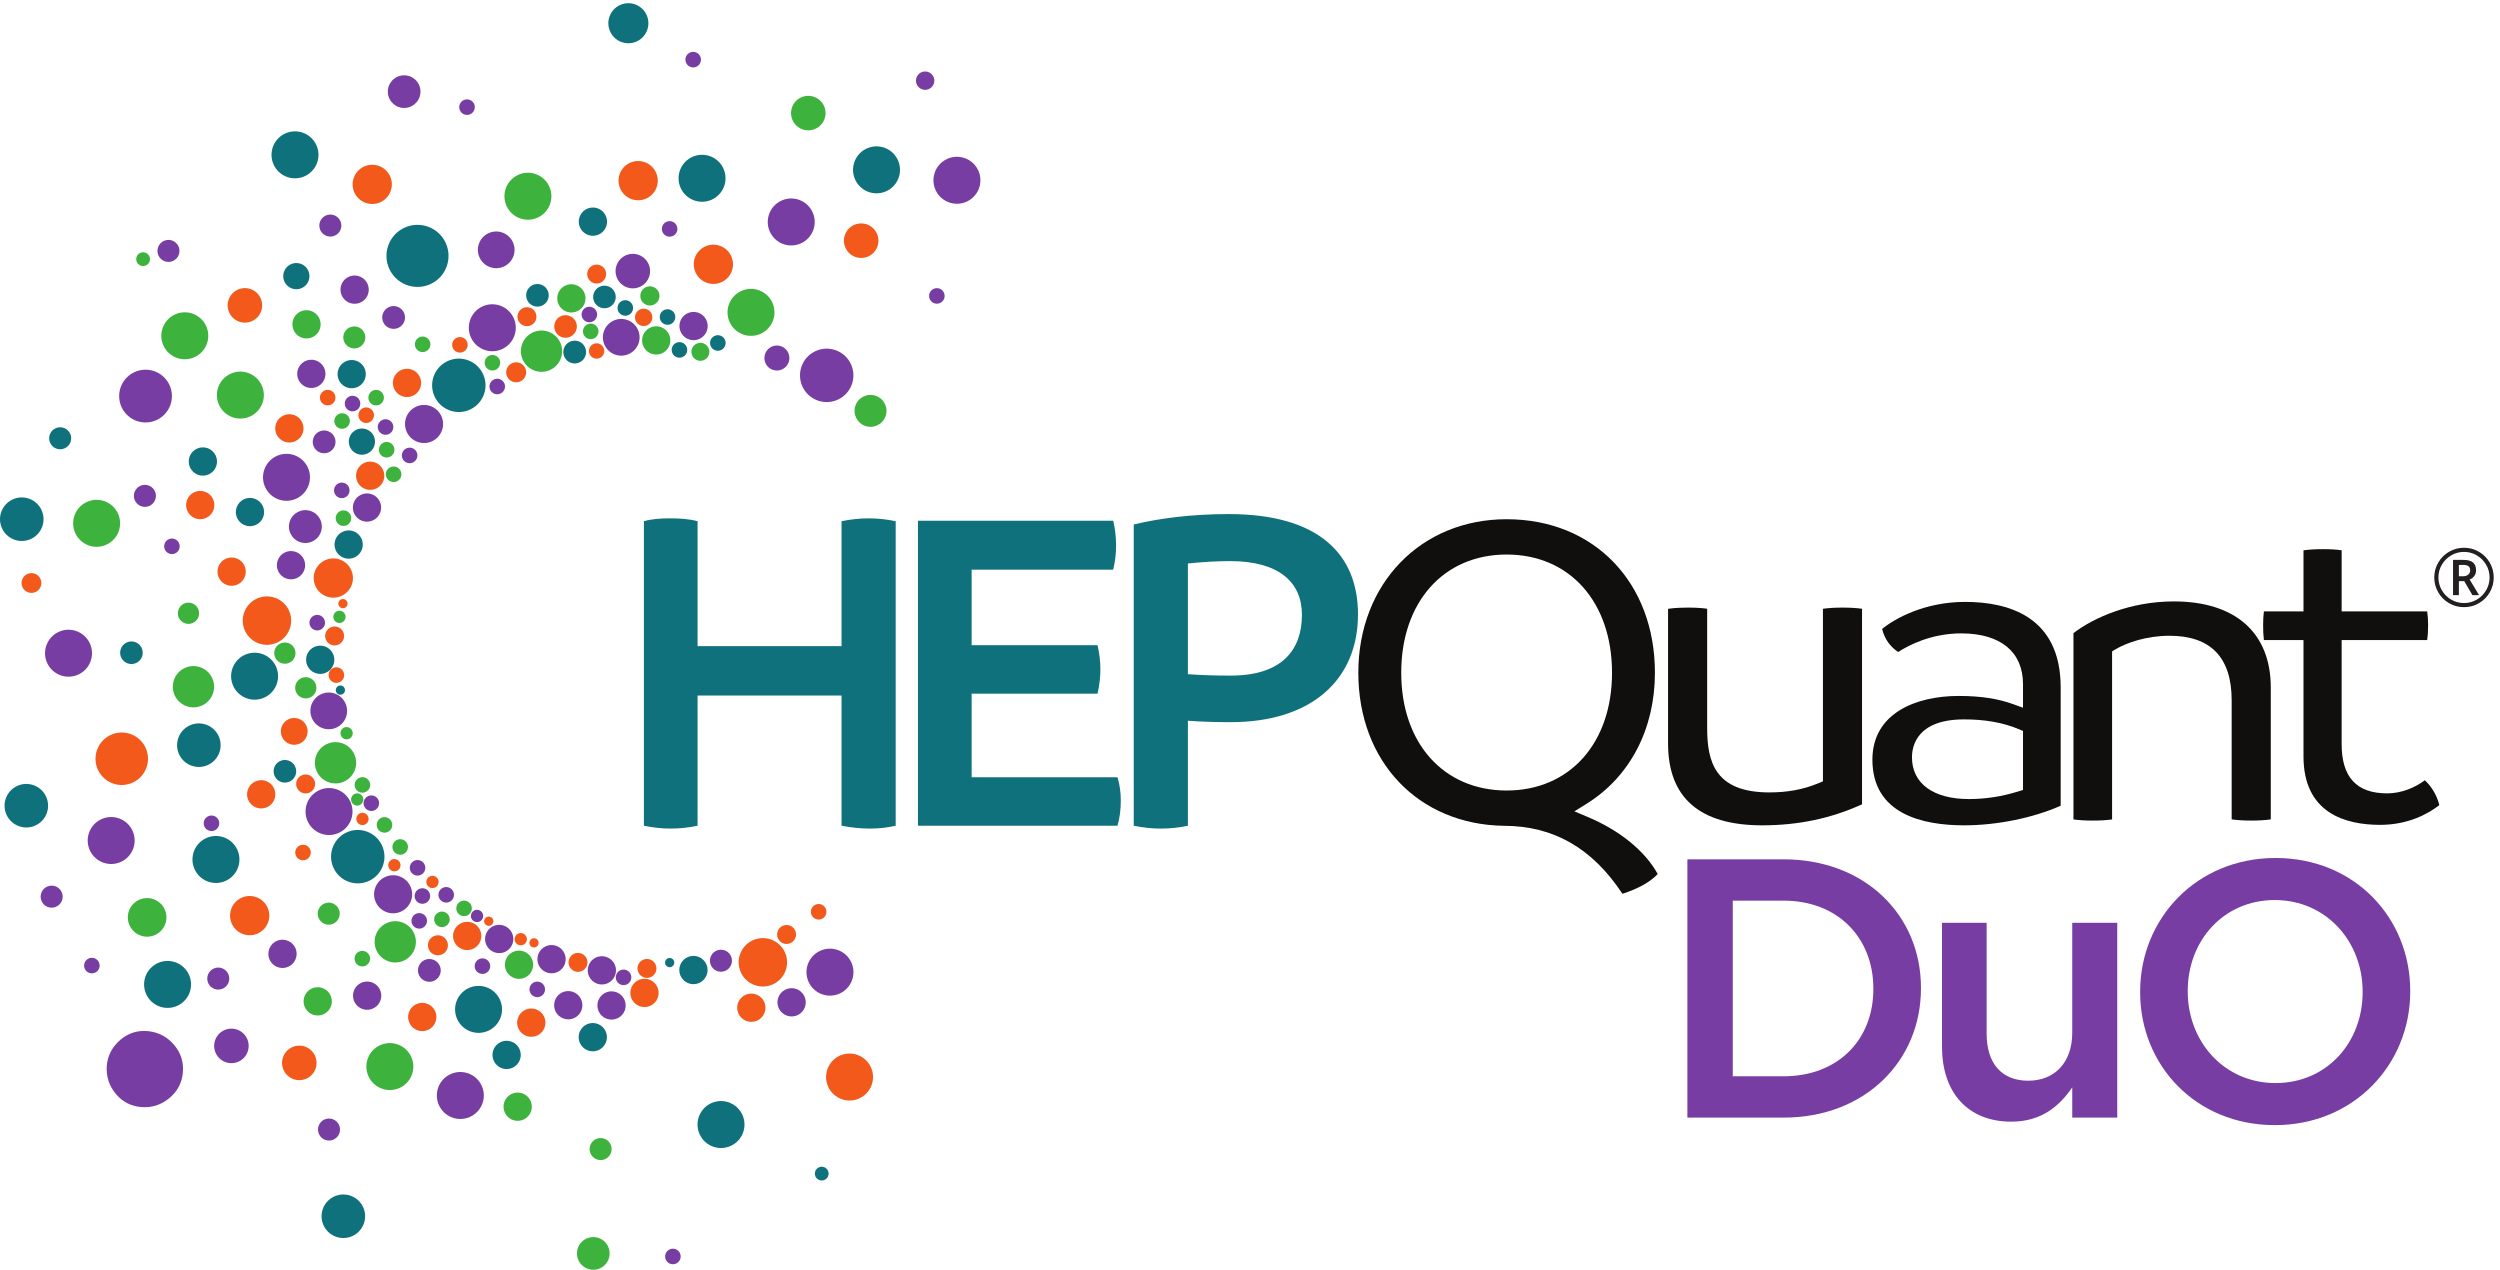 <?xml version="1.0" encoding="UTF-8" standalone="no"?> <svg xmlns:inkscape="http://www.inkscape.org/namespaces/inkscape" xmlns:sodipodi="http://sodipodi.sourceforge.net/DTD/sodipodi-0.dtd" xmlns="http://www.w3.org/2000/svg" xmlns:svg="http://www.w3.org/2000/svg" version="1.1" id="svg1" width="341.56" height="173.48" viewBox="0 0 341.56 173.48" sodipodi:docname="HQ Duo Logo.eps"><defs id="defs1"></defs><g id="g1" inkscape:groupmode="layer" inkscape:label="1"><g id="group-R5"><path id="path2" d="M 1779.99,379.168 V 198.75 h 52.31 c 55.72,0 92.1,37.52 92.1,89.449 v 0.762 c 0,51.922 -36.38,90.207 -92.1,90.207 z m -46.62,42.449 h 98.93 c 83.39,0 141,-57.234 141,-131.906 v -0.75 c 0,-74.672 -57.61,-132.66 -141,-132.66 h -98.93 v 265.316" style="fill:#773da2;fill-opacity:1;fill-rule:nonzero;stroke:none" transform="matrix(0.133,0,0,-0.133,0,173.48)"></path><path id="path3" d="m 1994.92,229.07 v 127.356 h 45.85 V 242.711 c 0,-31.082 15.55,-48.512 42.84,-48.512 26.53,0 45.1,18.192 45.1,49.27 v 112.957 h 46.24 V 156.301 h -46.24 v 31.078 c -12.89,-18.949 -31.46,-35.25 -62.54,-35.25 -45.1,0 -71.25,30.32 -71.25,76.941" style="fill:#773da2;fill-opacity:1;fill-rule:nonzero;stroke:none" transform="matrix(0.133,0,0,-0.133,0,173.48)"></path><path id="path4" d="m 2427.01,285.031 v 0.758 c 0,51.547 -37.52,94 -90.21,94 -52.68,0 -89.45,-41.695 -89.45,-93.25 v -0.75 c 0,-51.551 37.53,-94 90.21,-94 52.69,0 89.45,41.691 89.45,93.242 z m -228.55,0 v 0.758 c 0,74.668 57.61,137.207 139.1,137.207 81.5,0 138.35,-61.781 138.35,-136.457 v -0.75 c 0,-74.668 -57.62,-137.207 -139.11,-137.207 -81.48,0 -138.34,61.777 -138.34,136.449" style="fill:#773da2;fill-opacity:1;fill-rule:nonzero;stroke:none" transform="matrix(0.133,0,0,-0.133,0,173.48)"></path><path id="path5" d="m 187.859,202.762 c -0.918,-10.602 -5.449,-19.332 -13.586,-26.192 -8.425,-7.101 -18.015,-10.238 -28.761,-9.461 -10.746,0.801 -19.547,5.27 -26.407,13.411 -6.976,8.289 -10.128,17.878 -9.453,28.761 0.934,10.867 5.68,19.899 14.25,27.117 8.145,6.864 17.578,9.762 28.309,8.711 10.836,-1.187 19.742,-5.929 26.727,-14.218 6.855,-8.141 9.824,-17.52 8.921,-28.129 z m 562.426,120.547 c 3.231,-5.356 1.508,-12.313 -3.847,-15.543 -5.36,-3.231 -12.317,-1.508 -15.543,3.847 -3.231,5.356 -1.508,12.313 3.847,15.543 5.356,3.231 12.317,1.508 15.543,-3.847 z M 57.32,372.781 c -5.793,-2.351 -12.398,0.442 -14.75,6.235 -2.352,5.797 0.438,12.398 6.231,14.75 5.797,2.351 12.398,-0.442 14.754,-6.235 2.352,-5.793 -0.438,-12.398 -6.234,-14.75 z M 165.203,1038.46 c -4.504,4.33 -4.64,11.5 -0.305,16 4.332,4.51 11.5,4.65 16.008,0.31 4.504,-4.34 4.641,-11.5 0.309,-16.01 -4.336,-4.5 -11.504,-4.64 -16.012,-0.3 z m 539.348,207.35 c 1.504,4.15 6.086,6.3 10.234,4.8 4.153,-1.5 6.297,-6.09 4.797,-10.24 -1.504,-4.15 -6.086,-6.3 -10.238,-4.79 -4.149,1.5 -6.297,6.08 -4.793,10.23 z m -232.317,-48.8 c 1.504,4.15 6.086,6.3 10.235,4.79 4.152,-1.5 6.297,-6.08 4.797,-10.23 -1.504,-4.15 -6.086,-6.3 -10.239,-4.8 -4.148,1.51 -6.297,6.09 -4.793,10.24 z m 517.789,-54.76 c 12.747,-3.87 19.947,-17.35 16.067,-30.1 -3.87,-12.75 -17.348,-19.94 -30.098,-16.07 -12.75,3.87 -19.941,17.35 -16.066,30.1 3.875,12.75 17.347,19.95 30.097,16.07 z M 620.43,964.281 c 3.543,9.793 14.355,14.856 24.144,11.313 9.793,-3.547 14.856,-14.36 11.313,-24.149 -3.543,-9.793 -14.356,-14.859 -24.149,-11.312 -9.793,3.543 -14.855,14.355 -11.308,24.148 z m 165.547,-23.32 c 2.418,6.676 9.789,10.129 16.464,7.715 6.676,-2.418 10.129,-9.793 7.715,-16.469 -2.418,-6.68 -9.793,-10.133 -16.468,-7.715 -6.676,2.418 -10.129,9.789 -7.711,16.469 z m 178.742,67.069 c 4.222,-1.29 6.605,-5.75 5.324,-9.975 -1.285,-4.223 -5.75,-6.606 -9.973,-5.325 -4.222,1.286 -6.605,5.75 -5.324,9.97 1.285,4.23 5.75,6.61 9.973,5.33 z M 413.277,839.238 c 1.5,4.153 6.082,6.301 10.235,4.797 4.148,-1.504 6.297,-6.086 4.793,-10.234 -1.5,-4.153 -6.082,-6.301 -10.235,-4.797 -4.148,1.504 -6.297,6.086 -4.793,10.234 z m -49.953,-51.304 c 2.735,7.55 11.071,11.457 18.621,8.722 7.551,-2.734 11.457,-11.07 8.723,-18.621 -2.734,-7.551 -11.07,-11.457 -18.621,-8.722 -7.551,2.734 -11.453,11.07 -8.723,18.621 z m 53.895,87.531 c 3.676,10.156 14.886,15.41 25.043,11.734 10.156,-3.676 15.41,-14.89 11.73,-25.047 -3.676,-10.156 -14.887,-15.41 -25.043,-11.73 -10.156,3.676 -15.41,14.887 -11.73,25.043 z m -28.684,-7.031 c 1.5,4.152 6.086,6.3 10.235,4.796 4.152,-1.503 6.296,-6.085 4.796,-10.238 -1.503,-4.148 -6.086,-6.297 -10.238,-4.793 -4.148,1.504 -6.297,6.086 -4.793,10.235 z M 343.578,803.34 c 1.504,4.152 6.086,6.297 10.235,4.797 4.152,-1.504 6.3,-6.086 4.796,-10.239 -1.504,-4.148 -6.086,-6.296 -10.238,-4.793 -4.148,1.5 -6.297,6.083 -4.793,10.235 z M 318.359,667.438 c 1.5,4.148 6.086,6.296 10.235,4.792 4.152,-1.5 6.297,-6.085 4.797,-10.234 -1.504,-4.152 -6.086,-6.301 -10.239,-4.797 -4.148,1.504 -6.297,6.086 -4.793,10.239 z m 194.746,247.535 c 4.223,-1.282 6.606,-5.746 5.325,-9.973 -1.285,-4.223 -5.75,-6.605 -9.973,-5.324 -4.223,1.285 -6.605,5.75 -5.324,9.972 1.285,4.227 5.75,6.61 9.972,5.325 z M 319.98,580.527 c 3.547,9.793 14.356,14.856 24.149,11.313 9.793,-3.547 14.855,-14.36 11.309,-24.149 -3.543,-9.793 -14.356,-14.859 -24.145,-11.312 -9.793,3.543 -14.859,14.355 -11.313,24.148 z m -34.71,148.188 c 2.734,7.551 11.07,11.457 18.621,8.723 7.547,-2.735 11.453,-11.071 8.718,-18.622 -2.73,-7.55 -11.066,-11.457 -18.617,-8.722 -7.551,2.734 -11.457,11.07 -8.722,18.621 z m -13.653,93.535 c 4.535,12.527 18.367,19.008 30.895,14.473 12.531,-4.535 19.008,-18.368 14.472,-30.899 -4.535,-12.527 -18.367,-19.008 -30.894,-14.472 -12.531,4.535 -19.008,18.367 -14.473,30.898 z m 50.321,32.195 c 2.203,6.09 8.925,9.239 15.011,7.035 6.086,-2.207 9.235,-8.925 7.031,-15.011 -2.203,-6.086 -8.925,-9.235 -15.011,-7.031 -6.086,2.203 -9.235,8.921 -7.031,15.007 z m 501.492,73.657 c 5.16,14.25 20.89,21.621 35.14,16.461 14.25,-5.161 21.618,-20.891 16.457,-35.141 -5.156,-14.25 -20.89,-21.617 -35.136,-16.461 -14.25,5.16 -21.618,20.891 -16.461,35.141 z m -112.508,55.781 c 7.98,0.855 15.144,-4.926 16,-12.91 0.851,-7.985 -4.93,-15.149 -12.914,-16.004 -7.985,-0.852 -15.149,4.929 -16,12.914 -0.852,7.984 4.93,15.148 12.914,16 z M 469.141,155.191 c -13.168,2.059 -22.168,14.411 -20.106,27.571 2.063,13.16 14.406,22.16 27.57,20.097 13.165,-2.058 22.165,-14.398 20.106,-27.57 -2.063,-13.16 -14.406,-22.16 -27.57,-20.098 z m 95.203,149.493 c -7.938,1.246 -13.36,8.683 -12.117,16.617 1.242,7.929 8.679,13.355 16.617,12.113 7.933,-1.242 13.355,-8.684 12.113,-16.617 -1.242,-7.934 -8.684,-13.356 -16.613,-12.113 z m 61.609,-47.555 c -7.93,1.242 -13.355,8.68 -12.113,16.609 1.242,7.942 8.683,13.364 16.613,12.121 7.938,-1.25 13.36,-8.679 12.117,-16.621 -1.242,-7.929 -8.679,-13.347 -16.617,-12.109 z m 248.332,38.062 c -5.82,-11.992 -20.258,-16.992 -32.242,-11.171 -11.988,5.82 -16.988,20.257 -11.164,32.246 5.82,11.984 20.258,16.98 32.246,11.16 11.984,-5.821 16.984,-20.254 11.16,-32.235 z M 224.777,217.84 c -6.691,7.148 -6.32,18.371 0.828,25.058 7.149,6.692 18.368,6.321 25.059,-0.828 6.688,-7.148 6.316,-18.371 -0.832,-25.058 -7.148,-6.692 -18.367,-6.321 -25.055,0.828 z m -95.062,661.121 c -10.231,10.934 -9.66,28.086 1.269,38.312 10.93,10.227 28.082,9.657 38.309,-1.273 10.227,-10.934 9.656,-28.082 -1.273,-38.312 -10.926,-10.227 -28.079,-9.657 -38.305,1.273 z m 81.687,-425.785 c -3.015,3.222 -2.847,8.281 0.375,11.297 3.223,3.015 8.282,2.847 11.297,-0.375 3.016,-3.223 2.848,-8.282 -0.375,-11.297 -3.222,-3.02 -8.281,-2.848 -11.297,0.375 z m 216.645,-74.703 c -3.016,3.222 -2.848,8.281 0.375,11.297 3.223,3.015 8.281,2.847 11.297,-0.375 3.015,-3.223 2.847,-8.282 -0.375,-11.301 -3.223,-3.012 -8.281,-2.848 -11.297,0.379 z M 685.402,8.199 c -3.015,3.223 -2.847,8.281 0.375,11.289 3.223,3.023 8.282,2.852 11.297,-0.367 3.016,-3.223 2.848,-8.281 -0.375,-11.301 -3.222,-3.02 -8.281,-2.852 -11.297,0.379 z M 483.031,975.891 c 4.535,12.527 18.367,19.007 30.899,14.472 12.527,-4.535 19.004,-18.371 14.468,-30.898 -4.535,-12.527 -18.367,-19.008 -30.894,-14.473 -12.527,4.535 -19.008,18.367 -14.473,30.899 z m 172.184,66.939 c 9.367,-2.85 14.652,-12.75 11.808,-22.12 -2.847,-9.36 -12.75,-14.65 -22.117,-11.8 -9.367,2.84 -14.652,12.75 -11.804,22.11 2.847,9.37 12.746,14.66 22.113,11.81 z m -323.723,21.66 c -4.508,4.34 -4.644,11.51 -0.308,16.01 4.336,4.51 11.504,4.64 16.007,0.31 4.508,-4.34 4.645,-11.51 0.309,-16.01 -4.336,-4.51 -11.504,-4.64 -16.008,-0.31 z m 45.977,-63.78 c -3.383,-7.284 -12.028,-10.448 -19.313,-7.065 -7.281,3.382 -10.445,12.025 -7.062,19.315 3.379,7.28 12.027,10.44 19.308,7.06 7.286,-3.38 10.45,-12.03 7.067,-19.31 z M 158.133,788.516 c -3.578,-5.129 -10.637,-6.383 -15.766,-2.805 -5.129,3.578 -6.383,10.637 -2.804,15.762 3.578,5.129 10.636,6.386 15.765,2.804 5.129,-3.578 6.387,-10.632 2.805,-15.761 z m 160.14,146.254 c 7.985,0.855 15.149,-4.926 16,-12.911 0.852,-7.984 -4.929,-15.148 -12.914,-16 -7.98,-0.855 -15.144,4.926 -16,12.911 -0.851,7.984 4.93,15.148 12.914,16 z M 346.27,136.332 c -4.258,-4.582 -11.422,-4.844 -16.004,-0.594 -4.582,4.262 -4.844,11.434 -0.586,16 4.258,4.594 11.422,4.852 16.004,0.594 4.582,-4.262 4.843,-11.422 0.586,-16 z M 91.785,304.918 c -4.176,1.43 -6.402,5.977 -4.973,10.152 1.43,4.176 5.973,6.403 10.152,4.973 4.176,-1.434 6.402,-5.977 4.973,-10.152 -1.43,-4.176 -5.973,-6.403 -10.153,-4.973 z m 363.996,72.684 c -4.176,1.429 -6.402,5.976 -4.972,10.152 1.429,4.176 5.972,6.402 10.152,4.973 4.176,-1.43 6.402,-5.977 4.973,-10.153 -1.43,-4.176 -5.973,-6.402 -10.153,-4.972 z m 52.317,-51.563 c -7.598,2.602 -11.649,10.867 -9.047,18.465 2.601,7.598 10.867,11.644 18.465,9.043 7.597,-2.602 11.648,-10.867 9.047,-18.465 -2.602,-7.598 -10.868,-11.644 -18.465,-9.043 z m -110.602,41.184 c -10.219,3.5 -15.668,14.621 -12.172,24.84 3.5,10.218 14.621,15.664 24.84,12.164 10.219,-3.5 15.668,-14.618 12.172,-24.836 -3.5,-10.219 -14.621,-15.668 -24.84,-12.168 z m 30.567,-16.371 c -4.176,1.429 -6.407,5.972 -4.977,10.148 1.43,4.176 5.977,6.402 10.152,4.973 4.18,-1.43 6.403,-5.973 4.973,-10.153 -1.43,-4.175 -5.973,-6.398 -10.148,-4.968 z m 64.925,-46.516 c -4.175,1.43 -6.402,5.973 -4.972,10.148 1.429,4.176 5.972,6.403 10.152,4.973 4.176,-1.43 6.402,-5.977 4.973,-10.152 -1.43,-4.176 -5.977,-6.403 -10.153,-4.969 z m 56.332,-23.867 c -4.175,1.429 -6.402,5.972 -4.972,10.152 1.429,4.18 5.972,6.399 10.148,4.969 4.18,-1.43 6.406,-5.969 4.977,-10.149 -1.43,-4.179 -5.977,-6.402 -10.153,-4.972 z m 88.645,12.363 c -4.18,1.43 -6.406,5.977 -4.977,10.148 1.434,4.176 5.977,6.403 10.153,4.973 4.175,-1.43 6.406,-5.976 4.972,-10.152 -1.429,-4.172 -5.972,-6.403 -10.148,-4.969 z M 373.777,481.461 c 1.207,4.246 5.629,6.707 9.875,5.5 4.246,-1.211 6.707,-5.633 5.496,-9.879 -1.207,-4.246 -5.628,-6.707 -9.875,-5.496 -4.246,1.211 -6.707,5.633 -5.496,9.875 z m 205.25,-223.449 c -7.597,2.597 -11.648,10.859 -9.047,18.457 2.598,7.601 10.868,11.652 18.465,9.051 7.598,-2.61 11.649,-10.872 9.047,-18.469 -2.601,-7.602 -10.867,-11.653 -18.465,-9.039 z M 437.254,296.43 c -6.125,2.09 -9.391,8.758 -7.293,14.883 2.094,6.125 8.758,9.386 14.883,7.289 6.129,-2.098 9.39,-8.762 7.297,-14.883 -2.098,-6.129 -8.762,-9.387 -14.887,-7.289 z m -107.07,151.453 c -12.61,4.316 -19.329,18.035 -15.012,30.64 4.312,12.606 18.031,19.325 30.637,15.008 12.609,-4.316 19.328,-18.035 15.015,-30.64 -4.316,-12.606 -18.035,-19.325 -30.64,-15.008 z M 232.512,291.41 c -4.258,-4.578 -11.422,-4.84 -16.004,-0.59 -4.578,4.262 -4.844,11.426 -0.582,16.004 4.254,4.582 11.422,4.844 16,0.586 4.582,-4.258 4.844,-11.422 0.586,-16 z m 63.574,46.41 c 7.34,-3.254 10.652,-11.843 7.398,-19.183 -3.254,-7.344 -11.843,-10.657 -19.183,-7.403 -7.34,3.254 -10.656,11.84 -7.399,19.184 3.254,7.34 11.84,10.656 19.184,7.402 z m 66.637,-58.05 c -0.993,7.968 4.664,15.23 12.629,16.218 7.968,1 15.234,-4.656 16.222,-12.629 0.996,-7.968 -4.66,-15.23 -12.629,-16.218 -7.965,-1 -15.23,4.66 -16.222,12.629 z M 169.102,745.879 c 1.503,4.152 6.086,6.301 10.238,4.797 4.148,-1.504 6.297,-6.086 4.793,-10.238 -1.5,-4.153 -6.086,-6.297 -10.235,-4.793 -4.152,1.5 -6.296,6.085 -4.796,10.234 z M 62.578,610.527 c -12.609,4.317 -19.332,18.036 -15.016,30.641 4.316,12.605 18.035,19.324 30.641,15.008 12.609,-4.317 19.328,-18.035 15.016,-30.641 C 88.902,612.93 75.184,606.211 62.578,610.527 Z M 426.332,405.336 c -4.176,1.43 -6.402,5.973 -4.973,10.148 1.43,4.18 5.973,6.407 10.153,4.973 4.176,-1.43 6.402,-5.973 4.972,-10.148 -1.429,-4.176 -5.972,-6.403 -10.152,-4.973 z m 61.672,-47.844 c -3.293,1.129 -5.051,4.711 -3.922,8.004 1.125,3.293 4.711,5.047 8.004,3.922 3.289,-1.129 5.047,-4.711 3.918,-8.004 -1.125,-3.293 -4.707,-5.047 -8,-3.922 z M 364.461,897.445 c 4.223,-1.285 6.605,-5.75 5.324,-9.972 -1.285,-4.223 -5.75,-6.606 -9.972,-5.325 -4.223,1.286 -6.61,5.75 -5.325,9.973 1.285,4.223 5.75,6.609 9.973,5.324 z m 243.277,91.489 c 4.223,-1.282 6.606,-5.746 5.325,-9.973 -1.286,-4.223 -5.75,-6.606 -9.973,-5.32 -4.223,1.281 -6.606,5.746 -5.324,9.968 1.285,4.227 5.75,6.61 9.972,5.325 z m 182.371,95.616 c 4.536,12.54 18.368,19.02 30.895,14.48 12.527,-4.54 19.008,-18.37 14.473,-30.9 -4.536,-12.53 -18.368,-19.01 -30.899,-14.47 -12.527,4.53 -19.004,18.37 -14.469,30.89 z m -99.91,-7.68 c 4.223,-1.28 6.606,-5.75 5.324,-9.98 -1.285,-4.22 -5.75,-6.6 -9.972,-5.32 -4.223,1.29 -6.606,5.75 -5.324,9.98 1.285,4.22 5.75,6.6 9.972,5.32 z m -198.187,-22.74 c 3.547,9.79 14.355,14.85 24.148,11.31 9.789,-3.55 14.856,-14.36 11.313,-24.15 -3.547,-9.79 -14.36,-14.86 -24.149,-11.31 -9.793,3.54 -14.855,14.36 -11.312,24.15 z M 91.523,449.148 c 4.535,12.532 18.368,19.008 30.899,14.473 12.527,-4.535 19.008,-18.367 14.469,-30.898 -4.536,-12.528 -18.368,-19.008 -30.895,-14.473 -12.531,4.535 -19.008,18.371 -14.473,30.898 z M 613.559,293.809 c -7.598,2.613 -11.649,10.875 -9.047,18.472 2.601,7.598 10.867,11.645 18.465,9.043 7.597,-2.601 11.648,-10.867 9.046,-18.465 -2.601,-7.597 -10.867,-11.648 -18.464,-9.05 z M 808.477,260.98 c -7.598,2.602 -11.649,10.86 -9.047,18.461 2.601,7.598 10.867,11.649 18.465,9.047 7.597,-2.609 11.648,-10.867 9.046,-18.468 -2.601,-7.598 -10.867,-11.649 -18.464,-9.04 z M 400.539,967.156 c -6.125,2.098 -9.391,8.762 -7.293,14.887 2.098,6.125 8.762,9.391 14.887,7.293 6.125,-2.098 9.39,-8.762 7.293,-14.887 -2.098,-6.125 -8.762,-9.39 -14.887,-7.293 z m 31.383,243.984 c 0.5,-9.25 -6.598,-17.16 -15.852,-17.66 -9.254,-0.5 -17.16,6.6 -17.66,15.85 -0.5,9.25 6.598,17.15 15.856,17.65 9.254,0.5 17.156,-6.59 17.656,-15.84 z m 524.637,3.26 c -3.93,-3.43 -9.891,-3.02 -13.321,0.91 -3.425,3.93 -3.019,9.89 0.907,13.32 3.929,3.42 9.894,3.01 13.32,-0.92 3.43,-3.92 3.019,-9.89 -0.906,-13.31 z M 297.824,769.191 c 3.176,8.766 12.856,13.301 21.621,10.129 8.77,-3.175 13.301,-12.855 10.125,-21.621 -3.172,-8.765 -12.851,-13.301 -21.617,-10.129 -8.765,3.176 -13.301,12.856 -10.129,21.621" style="fill:#773da2;fill-opacity:1;fill-rule:evenodd;stroke:none" transform="matrix(0.133,0,0,-0.133,0,173.48)"></path><path id="path6" d="m 628.305,123.609 c -0.207,-6.25 -5.446,-11.14 -11.696,-10.937 -6.25,0.207 -11.148,5.449 -10.937,11.699 0.207,6.238 5.441,11.141 11.691,10.93 6.25,-0.199 11.149,-5.442 10.942,-11.692 z M 346.98,359.336 c -3.582,-5.129 -10.636,-6.387 -15.765,-2.809 -5.129,3.578 -6.387,10.637 -2.809,15.766 3.578,5.129 10.637,6.383 15.766,2.805 5.129,-3.578 6.387,-10.637 2.808,-15.762 z m 172.645,751.654 c 4.535,12.53 18.367,19.01 30.898,14.47 12.528,-4.53 19.008,-18.36 14.469,-30.89 -4.535,-12.53 -18.367,-19.01 -30.894,-14.48 -12.528,4.54 -19.008,18.37 -14.473,30.9 z M 224.238,906.711 c 4.535,12.531 18.367,19.012 30.899,14.473 12.527,-4.536 19.008,-18.368 14.468,-30.899 -4.535,-12.527 -18.367,-19.008 -30.894,-14.472 -12.527,4.535 -19.008,18.371 -14.473,30.898 z m 611.235,298.429 c 9.367,-2.84 14.652,-12.74 11.804,-22.11 -2.843,-9.37 -12.746,-14.65 -22.113,-11.81 -9.367,2.85 -14.652,12.75 -11.809,22.12 2.848,9.37 12.75,14.65 22.118,11.8 z M 396.828,819.883 c 1.504,4.152 6.086,6.301 10.238,4.797 4.149,-1.504 6.297,-6.086 4.793,-10.239 -1.504,-4.148 -6.086,-6.296 -10.234,-4.793 -4.152,1.5 -6.297,6.086 -4.797,10.235 z m -7.152,25.195 c 1.5,4.152 6.082,6.297 10.234,4.797 4.153,-1.504 6.297,-6.086 4.793,-10.238 -1.504,-4.153 -6.086,-6.297 -10.234,-4.793 -4.153,1.5 -6.297,6.082 -4.793,10.234 z m -44.363,-70.285 c 1.5,4.152 6.085,6.301 10.234,4.797 4.148,-1.504 6.297,-6.086 4.793,-10.238 -1.5,-4.149 -6.082,-6.297 -10.235,-4.793 -4.152,1.504 -6.296,6.086 -4.792,10.234 z m 327.242,194.336 c 7.984,0.851 15.148,-4.93 16,-12.914 0.851,-7.985 -4.926,-15.149 -12.91,-16 -7.989,-0.856 -15.149,4.926 -16.004,12.91 -0.852,7.984 4.929,15.148 12.914,16.004 z m -87.157,43.211 c 7.985,0.85 15.149,-4.93 16,-12.914 0.856,-7.988 -4.925,-15.153 -12.91,-16.004 -7.984,-0.856 -15.148,4.93 -16.004,12.914 -0.851,7.984 4.93,15.144 12.914,16.004 z M 530.91,298.961 c -7.93,1.238 -13.355,8.68 -12.113,16.613 1.242,7.934 8.68,13.356 16.613,12.114 7.934,-1.243 13.36,-8.68 12.117,-16.614 -1.242,-7.933 -8.683,-13.355 -16.617,-12.113 z m 5.418,651.867 c 3.988,11.016 16.149,16.711 27.16,12.723 11.016,-3.985 16.711,-16.149 12.723,-27.16 -3.988,-11.012 -16.145,-16.711 -27.16,-12.723 -11.012,3.988 -16.707,16.148 -12.723,27.16 z M 378.883,898.59 c 1.504,4.152 6.086,6.297 10.238,4.797 4.149,-1.504 6.297,-6.086 4.793,-10.239 -1.504,-4.148 -6.086,-6.296 -10.234,-4.793 -4.153,1.5 -6.297,6.083 -4.797,10.235 z M 120.961,756.238 c -5.82,-11.984 -20.258,-16.984 -32.246,-11.164 -11.984,5.824 -16.984,20.258 -11.164,32.242 5.824,11.985 20.262,16.985 32.25,11.164 11.984,-5.824 16.98,-20.257 11.16,-32.242 z m 192.355,229.41 c 7.985,0.856 15.149,-4.925 16.004,-12.91 0.852,-7.984 -4.929,-15.148 -12.914,-16.004 -7.984,-0.851 -15.148,4.93 -16,12.914 -0.851,7.985 4.93,15.149 12.91,16 z m 435.469,6.051 c 4.535,12.531 18.367,19.011 30.895,14.471 12.531,-4.53 19.008,-18.365 14.472,-30.897 -4.535,-12.531 -18.367,-19.007 -30.894,-14.472 -12.531,4.535 -19.008,18.367 -14.473,30.898 z M 392.66,185.91 c -12.605,4.32 -19.328,18.031 -15.012,30.641 4.313,12.609 18.032,19.328 30.641,15.008 12.606,-4.321 19.328,-18.039 15.012,-30.637 -4.317,-12.613 -18.035,-19.332 -30.641,-15.012 z m 81.457,177.758 c -4.176,1.43 -6.402,5.973 -4.976,10.148 1.429,4.176 5.976,6.403 10.152,4.973 4.176,-1.43 6.402,-5.973 4.977,-10.152 -1.43,-4.176 -5.977,-6.403 -10.153,-4.969 z m -22.722,-11.273 c -4.176,1.433 -6.403,5.976 -4.973,10.152 1.43,4.176 5.973,6.402 10.152,4.973 4.176,-1.43 6.403,-5.973 4.973,-10.153 -1.43,-4.176 -5.977,-6.402 -10.152,-4.972 z M 337.789,500.73 c -11.082,3.797 -16.988,15.856 -13.195,26.938 3.793,11.082 15.851,16.988 26.933,13.191 11.082,-3.793 16.993,-15.851 13.2,-26.933 -3.793,-11.082 -15.856,-16.988 -26.938,-13.196 z m 31.813,-188.699 c -4.176,1.434 -6.403,5.977 -4.973,10.153 1.43,4.175 5.973,6.402 10.148,4.972 4.176,-1.429 6.403,-5.972 4.977,-10.152 -1.434,-4.176 -5.977,-6.402 -10.152,-4.973 z M 546.191,165.5 c -1.105,-7.949 -8.449,-13.512 -16.402,-12.398 -7.953,1.097 -13.508,8.449 -12.402,16.398 1.105,7.949 8.449,13.512 16.402,12.398 7.953,-1.097 13.508,-8.449 12.402,-16.398 z m -234.25,108.43 c -0.996,7.961 4.661,15.23 12.629,16.218 7.965,0.993 15.231,-4.66 16.223,-12.628 0.992,-7.969 -4.66,-15.231 -12.629,-16.231 -7.969,-0.988 -15.23,4.672 -16.223,12.641 z m 96.575,152.824 c -4.176,1.43 -6.403,5.976 -4.973,10.152 1.43,4.176 5.973,6.403 10.152,4.973 4.176,-1.43 6.403,-5.977 4.973,-10.152 -1.43,-4.176 -5.977,-6.403 -10.152,-4.973 z m -104.68,174.785 c 2.055,5.672 8.316,8.606 13.992,6.551 5.672,-2.051 8.606,-8.317 6.555,-13.988 -2.055,-5.676 -8.32,-8.61 -13.992,-6.555 -5.672,2.055 -8.61,8.316 -6.555,13.992 z m -21.477,35.637 c 2.055,5.672 8.321,8.605 13.993,6.551 5.671,-2.051 8.605,-8.317 6.55,-13.989 -2.05,-5.675 -8.316,-8.609 -13.988,-6.554 -5.672,2.054 -8.605,8.316 -6.555,13.992 z m -99.027,40.926 c 2.051,5.675 8.316,8.609 13.988,6.554 5.672,-2.054 8.61,-8.316 6.551,-13.988 -2.051,-5.676 -8.316,-8.609 -13.988,-6.555 -5.672,2.055 -8.606,8.317 -6.551,13.989 z m 243.309,275.277 c 1.5,4.148 6.086,6.297 10.234,4.793 4.152,-1.5 6.297,-6.086 4.797,-10.234 -1.504,-4.153 -6.086,-6.301 -10.238,-4.797 -4.149,1.504 -6.297,6.086 -4.793,10.238 z m -63.887,15.633 c 6.219,0.664 11.801,-3.84 12.465,-10.059 0.664,-6.219 -3.84,-11.797 -10.059,-12.465 -6.219,-0.664 -11.801,3.84 -12.465,10.059 -0.664,6.219 3.84,11.801 10.059,12.465 z m 516.051,-81.133 c 3.086,8.519 12.492,12.926 21.008,9.84 8.519,-3.082 12.925,-12.489 9.839,-21.008 -3.082,-8.52 -12.488,-12.922 -21.007,-9.84 -8.516,3.086 -12.922,12.488 -9.84,21.008 z M 191.855,578.867 c -11.082,3.793 -16.988,15.856 -13.195,26.934 3.793,11.082 15.852,16.988 26.934,13.191 11.086,-3.793 16.992,-15.851 13.199,-26.933 C 215,580.977 202.941,575.07 191.855,578.867 Z M 392.391,449.422 c -4.18,1.43 -6.407,5.973 -4.977,10.148 1.43,4.18 5.977,6.403 10.152,4.973 4.176,-1.43 6.403,-5.973 4.973,-10.148 -1.43,-4.18 -5.973,-6.403 -10.148,-4.973 z m -22.696,41.07 c -4.175,1.434 -6.402,5.977 -4.972,10.153 1.429,4.175 5.972,6.402 10.152,4.972 4.176,-1.429 6.402,-5.972 4.973,-10.152 -1.43,-4.176 -5.977,-6.402 -10.153,-4.973 z m -4.797,-13.355 c -3.293,1.129 -5.05,4.711 -3.921,8.004 1.125,3.293 4.711,5.047 8.003,3.918 3.293,-1.125 5.047,-4.711 3.922,-8.004 -1.129,-3.289 -4.711,-5.047 -8.004,-3.918 z m -10.886,68.066 c -3.293,1.129 -5.047,4.711 -3.922,8.004 1.129,3.293 4.711,5.047 8.004,3.922 3.293,-1.129 5.051,-4.711 3.922,-8.004 -1.125,-3.293 -4.711,-5.047 -8.004,-3.922 z m -7.367,119.52 c -3.293,1.129 -5.051,4.711 -3.922,8.004 1.129,3.293 4.711,5.046 8.004,3.918 3.293,-1.125 5.046,-4.711 3.921,-8 -1.128,-3.293 -4.71,-5.051 -8.003,-3.922 z m 151.679,269.726 c 1.504,4.153 6.086,6.301 10.235,4.797 4.152,-1.504 6.296,-6.086 4.796,-10.234 -1.503,-4.153 -6.085,-6.297 -10.238,-4.797 -4.148,1.504 -6.297,6.086 -4.793,10.234 z M 343.895,874.59 c 1.503,4.148 6.085,6.297 10.238,4.793 4.148,-1.5 6.297,-6.086 4.793,-10.235 -1.504,-4.152 -6.086,-6.3 -10.235,-4.796 -4.152,1.503 -6.296,6.086 -4.796,10.238 z m 322.66,135.61 c 5.414,0.57 10.269,-3.34 10.847,-8.76 0.578,-5.413 -3.343,-10.272 -8.757,-10.85 -5.415,-0.578 -10.27,3.34 -10.848,8.754 -0.578,5.416 3.34,10.276 8.758,10.856 z m -67.25,-43.528 c 1.5,4.148 6.082,6.297 10.234,4.793 4.149,-1.5 6.297,-6.086 4.793,-10.235 -1.5,-4.152 -6.086,-6.3 -10.234,-4.796 -4.153,1.504 -6.297,6.086 -4.793,10.238 z m 111.5,-20.574 c 1.734,4.789 7.027,7.269 11.82,5.535 4.793,-1.738 7.27,-7.028 5.535,-11.82 -1.734,-4.793 -7.027,-7.27 -11.82,-5.536 -4.789,1.735 -7.27,7.028 -5.535,11.821 z M 144.715,343.223 c -10.363,3.55 -15.887,14.824 -12.34,25.183 3.547,10.364 14.82,15.887 25.184,12.336 10.363,-3.547 15.886,-14.82 12.339,-25.183 -3.546,-10.36 -14.824,-15.883 -25.183,-12.336 z m 265.402,-27.18 c -11.496,-2.254 -22.64,5.234 -24.894,16.73 -2.258,11.493 5.234,22.641 16.73,24.895 11.492,2.254 22.641,-5.238 24.895,-16.73 2.254,-11.497 -5.235,-22.641 -16.731,-24.895 z M 153.18,1041.59 c 1.902,-3.42 0.672,-7.73 -2.746,-9.63 -3.414,-1.9 -7.727,-0.67 -9.625,2.75 -1.903,3.41 -0.672,7.72 2.746,9.62 3.418,1.9 7.726,0.67 9.625,-2.74 z M 594.242,23.852 C 598.145,32.25 608.121,35.898 616.527,32 624.93,28.102 628.578,18.121 624.68,9.719 620.777,1.32 610.801,-2.328 602.395,1.57 593.992,5.469 590.344,15.441 594.242,23.852 Z M 167.141,967.637 c 4.539,12.531 18.371,19.008 30.898,14.472 12.527,-4.535 19.008,-18.367 14.473,-30.898 -4.535,-12.527 -18.367,-19.008 -30.899,-14.473 -12.527,4.535 -19.008,18.371 -14.472,30.899" style="fill:#3db33d;fill-opacity:1;fill-rule:evenodd;stroke:none" transform="matrix(0.133,0,0,-0.133,0,173.48)"></path><path id="path7" d="m 366.605,820.602 c 2.735,7.55 11.071,11.453 18.622,8.722 7.55,-2.734 11.453,-11.07 8.722,-18.621 -2.734,-7.551 -11.07,-11.457 -18.621,-8.723 -7.551,2.735 -11.453,11.071 -8.723,18.622 z M 283.59,869.27 c 2.73,7.55 11.066,11.457 18.621,8.722 7.547,-2.734 11.453,-11.07 8.719,-18.621 -2.735,-7.551 -11.071,-11.453 -18.621,-8.723 -7.547,2.735 -11.454,11.071 -8.719,18.622 z m 611,-681.45 c -5.61,-12.09 -19.957,-17.332 -32.043,-11.718 -12.086,5.609 -17.336,19.949 -11.723,32.039 5.61,12.089 19.957,17.328 32.043,11.718 12.086,-5.609 17.336,-19.949 11.723,-32.039 z M 474.773,957.781 c 4.223,-1.285 6.606,-5.75 5.325,-9.972 -1.285,-4.223 -5.75,-6.606 -9.973,-5.325 -4.223,1.286 -6.609,5.75 -5.324,9.973 1.285,4.223 5.75,6.609 9.972,5.324 z m 57.403,24.559 c 1.832,5.055 7.414,7.672 12.469,5.84 5.054,-1.828 7.671,-7.414 5.839,-12.469 -1.828,-5.055 -7.41,-7.672 -12.468,-5.84 -5.055,1.828 -7.668,7.41 -5.84,12.469 z m -168.75,139.48 c 3.789,10.47 15.344,15.88 25.808,12.09 10.469,-3.79 15.879,-15.35 12.09,-25.81 -3.789,-10.47 -15.344,-15.89 -25.808,-12.1 -10.465,3.8 -15.879,15.35 -12.09,25.82 z M 267.52,982.926 c -4.282,-8.809 -14.887,-12.481 -23.696,-8.203 -8.808,4.277 -12.48,14.882 -8.203,23.687 4.281,8.81 14.887,12.48 23.695,8.2 8.809,-4.27 12.481,-14.88 8.204,-23.684 z M 475.223,329.152 c -7.602,2.602 -11.649,10.868 -9.047,18.465 2.597,7.598 10.867,11.649 18.465,9.047 7.597,-2.601 11.644,-10.871 9.047,-18.469 -2.602,-7.593 -10.868,-11.644 -18.465,-9.043 z m -46.164,-83.254 c -7.598,2.614 -11.649,10.872 -9.047,18.473 2.601,7.598 10.867,11.649 18.465,9.039 7.597,-2.601 11.648,-10.859 9.046,-18.461 -2.597,-7.597 -10.867,-11.648 -18.464,-9.051 z M 303.578,430.785 c 1.211,4.246 5.633,6.707 9.875,5.5 4.246,-1.211 6.707,-5.633 5.5,-9.879 -1.211,-4.246 -5.633,-6.707 -9.879,-5.496 -4.246,1.207 -6.707,5.633 -5.496,9.875 z m 7.231,59.047 c -5.086,1.742 -7.801,7.277 -6.059,12.363 1.742,5.09 7.277,7.801 12.367,6.059 5.086,-1.742 7.801,-7.277 6.059,-12.367 -1.742,-5.086 -7.278,-7.797 -12.367,-6.055 z m -60.86,-145.113 c -10.531,3.605 -16.144,15.066 -12.539,25.597 3.606,10.532 15.067,16.145 25.598,12.536 10.531,-3.606 16.144,-15.067 12.539,-25.598 -3.606,-10.527 -15.067,-16.141 -25.598,-12.535 z M 314.93,228.582 c 8.879,-4.133 12.738,-14.672 8.613,-23.551 -4.121,-8.883 -14.664,-12.73 -23.543,-8.609 -8.879,4.117 -12.734,14.66 -8.613,23.539 4.125,8.879 14.664,12.738 23.543,8.621 z m 20.949,462.906 c -10.535,3.606 -16.149,15.067 -12.543,25.598 3.605,10.531 15.066,16.144 25.598,12.539 10.531,-3.609 16.144,-15.066 12.539,-25.598 -3.606,-10.531 -15.067,-16.144 -25.594,-12.539 z m -69.703,-48.183 c -12.996,4.453 -19.926,18.593 -15.477,31.59 4.449,12.996 18.594,19.921 31.586,15.472 13,-4.449 19.93,-18.594 15.481,-31.59 -4.45,-12.996 -18.594,-19.922 -31.59,-15.472 z m 324.41,-336.75 c -5.086,1.742 -7.801,7.281 -6.059,12.367 1.743,5.086 7.278,7.797 12.368,6.055 5.085,-1.743 7.796,-7.278 6.054,-12.364 -1.738,-5.09 -7.277,-7.8 -12.363,-6.058 z M 297.781,540 c -7.203,2.469 -11.043,10.305 -8.578,17.508 2.469,7.203 10.305,11.039 17.508,8.574 7.203,-2.469 11.043,-10.305 8.578,-17.508 C 312.82,541.375 304.984,537.535 297.781,540 Z M 192.02,790.477 c 2.734,7.55 11.07,11.453 18.621,8.722 7.55,-2.734 11.453,-11.07 8.722,-18.621 -2.734,-7.551 -11.07,-11.457 -18.621,-8.723 -7.551,2.735 -11.453,11.071 -8.722,18.622 z m 32.257,-68.387 c 2.735,7.551 11.071,11.457 18.621,8.723 7.547,-2.731 11.454,-11.071 8.719,-18.622 -2.73,-7.55 -11.066,-11.453 -18.621,-8.722 -7.547,2.734 -11.453,11.07 -8.719,18.621 z m 180.141,193.875 c 2.73,7.551 11.066,11.457 18.617,8.723 7.551,-2.735 11.457,-11.071 8.723,-18.622 -2.735,-7.55 -11.07,-11.457 -18.621,-8.722 -7.547,2.734 -11.453,11.07 -8.719,18.621 z m 321.883,97.825 c -10.531,3.61 -16.149,15.07 -12.543,25.6 3.605,10.53 15.066,16.14 25.597,12.54 10.532,-3.61 16.149,-15.07 12.543,-25.6 -3.605,-10.53 -15.066,-16.15 -25.597,-12.54 z m -77.289,85.93 c -10.532,3.61 -16.149,15.07 -12.543,25.6 3.605,10.53 15.066,16.14 25.597,12.54 10.532,-3.61 16.149,-15.07 12.543,-25.6 -3.605,-10.53 -15.066,-16.15 -25.597,-12.54 z m 14.785,-112.829 c 4.711,-1.43 7.371,-6.411 5.937,-11.118 -1.429,-4.71 -6.41,-7.371 -11.121,-5.937 -4.707,1.43 -7.367,6.41 -5.933,11.121 1.429,4.707 6.41,7.367 11.117,5.934 z m -60.027,39.239 c 1.832,5.05 7.414,7.67 12.468,5.83 5.059,-1.82 7.672,-7.41 5.844,-12.46 -1.832,-5.06 -7.414,-7.68 -12.469,-5.84 -5.058,1.83 -7.672,7.41 -5.843,12.47 z M 136.426,549.387 c 13.508,-6.27 19.371,-22.301 13.097,-35.809 -6.269,-13.508 -22.3,-19.371 -35.804,-13.101 -13.508,6.269 -19.371,22.304 -13.102,35.808 6.274,13.508 22.305,19.375 35.809,13.102 z M 403.082,409.629 c -3.293,1.129 -5.051,4.711 -3.922,8.004 1.129,3.293 4.711,5.047 8.004,3.922 3.293,-1.129 5.047,-4.711 3.922,-8.004 -1.129,-3.293 -4.711,-5.047 -8.004,-3.922 z m -32.777,47.547 c -3.293,1.129 -5.047,4.711 -3.922,8.004 1.129,3.293 4.711,5.047 8.004,3.918 3.293,-1.125 5.047,-4.707 3.922,-8 -1.129,-3.293 -4.711,-5.051 -8.004,-3.922 z m 71.914,-64.742 c -3.293,1.125 -5.051,4.711 -3.922,8.004 1.129,3.289 4.711,5.046 8.004,3.917 3.293,-1.128 5.047,-4.71 3.922,-8.003 -1.129,-3.293 -4.711,-5.047 -8.004,-3.918 z m 58.328,-38.871 c -2.477,0.847 -3.797,3.539 -2.949,6.015 0.847,2.477 3.543,3.797 6.019,2.949 2.477,-0.847 3.793,-3.543 2.946,-6.019 -0.848,-2.477 -3.54,-3.793 -6.016,-2.945 z m 32.348,-19.95 c -3.293,1.129 -5.051,4.711 -3.922,8.004 1.125,3.293 4.711,5.051 8.004,3.922 3.293,-1.129 5.046,-4.711 3.921,-8.004 -1.128,-3.293 -4.71,-5.047 -8.003,-3.922 z m 14.121,-2.265 c -2.477,0.847 -3.797,3.543 -2.95,6.015 0.848,2.477 3.543,3.797 6.02,2.95 2.477,-0.848 3.793,-3.543 2.945,-6.02 -0.847,-2.477 -3.539,-3.793 -6.015,-2.945 z M 340.59,641.875 c -5.086,1.738 -7.801,7.277 -6.059,12.363 1.739,5.086 7.278,7.801 12.364,6.059 5.089,-1.742 7.8,-7.281 6.058,-12.367 -1.742,-5.086 -7.277,-7.797 -12.363,-6.055 z m -2.719,-28.809 c 1.211,4.247 5.633,6.707 9.875,5.5 4.246,-1.211 6.707,-5.632 5.5,-9.878 -1.211,-4.247 -5.633,-6.708 -9.879,-5.497 -4.242,1.207 -6.707,5.629 -5.496,9.875 z m 12.926,66.727 c -2.477,0.848 -3.797,3.543 -2.949,6.02 0.847,2.472 3.543,3.792 6.015,2.945 2.477,-0.848 3.797,-3.543 2.95,-6.016 -0.848,-2.476 -3.54,-3.797 -6.016,-2.949 z m 182.449,251.945 c 5.434,-1.652 8.496,-7.394 6.848,-12.828 -1.653,-5.43 -7.395,-8.496 -12.828,-6.847 -5.43,1.652 -8.496,7.394 -6.844,12.828 1.648,5.429 7.391,8.496 12.824,6.847 z m 72.195,14.754 c 1.485,4.102 6.012,6.223 10.118,4.738 4.101,-1.484 6.222,-6.011 4.738,-10.113 -1.488,-4.101 -6.016,-6.222 -10.117,-4.738 -4.102,1.484 -6.223,6.012 -4.739,10.113 z m -35.402,26.461 c 2.184,6.035 8.844,9.152 14.879,6.969 6.035,-2.184 9.152,-8.848 6.969,-14.879 -2.184,-6.035 -8.844,-9.156 -14.879,-6.973 -6.035,2.188 -9.156,8.848 -6.969,14.883 z M 378.496,885.469 c 4.223,-1.285 6.606,-5.75 5.32,-9.973 -1.281,-4.223 -5.746,-6.605 -9.968,-5.324 -4.227,1.285 -6.61,5.75 -5.325,9.973 1.286,4.222 5.747,6.605 9.973,5.324 z m -39.558,18.094 c 4.222,-1.286 6.605,-5.75 5.324,-9.973 -1.285,-4.223 -5.75,-6.606 -9.973,-5.324 -4.223,1.285 -6.605,5.75 -5.324,9.972 1.285,4.223 5.75,6.606 9.973,5.325 z m 561.644,145.817 c -4.277,-8.81 -14.887,-12.48 -23.691,-8.2 -8.809,4.27 -12.481,14.88 -8.203,23.69 4.277,8.8 14.886,12.47 23.691,8.2 8.809,-4.28 12.48,-14.89 8.203,-23.69 z M 22.742,708.922 c 1.91,5.285 7.746,8.019 13.031,6.105 5.285,-1.914 8.02,-7.75 6.106,-13.035 -1.914,-5.285 -7.746,-8.019 -13.031,-6.105 -5.285,1.914 -8.02,7.75 -6.106,13.035 z M 254.637,493.348 c 2.734,7.55 11.07,11.453 18.621,8.718 7.551,-2.73 11.453,-11.066 8.719,-18.617 -2.731,-7.551 -11.071,-11.457 -18.618,-8.722 -7.55,2.734 -11.457,11.07 -8.722,18.621 z M 661.441,300.332 c -5.089,1.734 -7.8,7.273 -6.058,12.359 1.742,5.086 7.277,7.797 12.367,6.059 5.086,-1.746 7.797,-7.281 6.059,-12.367 -1.743,-5.086 -7.282,-7.801 -12.368,-6.051 z M 541.059,240.09 c -7.598,2.601 -11.649,10.871 -9.047,18.469 2.597,7.589 10.867,11.64 18.465,9.043 7.597,-2.602 11.648,-10.872 9.046,-18.461 -2.601,-7.602 -10.867,-11.653 -18.464,-9.051 z m 123.781,30.039 c -7.883,-1.539 -15.524,3.59 -17.07,11.473 -1.547,7.878 3.589,15.519 11.468,17.07 7.879,1.539 15.524,-3.59 17.071,-11.473 1.546,-7.879 -3.59,-15.519 -11.469,-17.07 z m 143.133,50.914 c 2.879,-13.43 -5.68,-26.652 -19.11,-29.531 -13.433,-2.883 -26.652,5.668 -29.531,19.105 -2.879,13.434 5.676,26.653 19.109,29.535 13.43,2.879 26.653,-5.675 29.532,-19.109 z m 9.554,25.43 c 1.129,-5.258 -2.218,-10.434 -7.48,-11.563 -5.254,-1.125 -10.434,2.223 -11.559,7.481 -1.125,5.257 2.223,10.433 7.481,11.562 5.258,1.129 10.433,-2.223 11.558,-7.48 z m 25.504,13.531 c -4.261,-1.152 -8.648,1.371 -9.797,5.633 -1.152,4.261 1.371,8.648 5.633,9.801 4.262,1.148 8.653,-1.375 9.801,-5.637 1.148,-4.262 -1.371,-8.649 -5.637,-9.797 z M 439.887,330.82 c -1.383,5.508 1.957,11.09 7.465,12.477 5.503,1.383 11.089,-1.961 12.472,-7.469 1.383,-5.508 -1.961,-11.09 -7.465,-12.473 -5.507,-1.382 -11.089,1.958 -12.472,7.465 z m 334.722,-75.898 c -7.882,-1.551 -15.523,3.59 -17.07,11.469 -1.547,7.879 3.59,15.519 11.469,17.058 7.883,1.551 15.523,-3.59 17.07,-11.469 1.543,-7.878 -3.59,-15.519 -11.469,-17.058" style="fill:#f2591a;fill-opacity:1;fill-rule:evenodd;stroke:none" transform="matrix(0.133,0,0,-0.133,0,173.48)"></path><path id="path8" d="m 1337.41,672.813 c 0,33.671 -23.92,55.148 -73.7,55.148 -14.64,0 -29.28,-0.977 -43.44,-2.438 V 611.816 c 12.7,-0.976 27.33,-1.472 43.93,-1.472 52.71,0 73.21,26.359 73.21,62.469 z m 57.58,0.496 c 0,-67.356 -47.82,-110.789 -130.79,-110.789 -16.6,0 -30.75,0.484 -43.93,1.46 V 456.125 c -9.27,-1.953 -18.06,-2.93 -27.82,-2.93 -9.26,0 -18.06,0.977 -27.82,2.93 v 309.418 c 25.87,6.344 59.55,10.734 97.62,10.734 92.72,0 132.74,-41.476 132.74,-102.968 z M 1151.35,481.992 c 0,-8.785 -0.98,-17.566 -3.41,-25.867 H 942.961 v 313.324 h 200.579 c 1.96,-7.804 2.94,-17.082 2.94,-25.383 0,-8.785 -0.98,-16.589 -2.94,-24.89 H 998.109 v -77.598 h 129.331 c 1.95,-8.301 2.93,-16.59 2.93,-24.887 0,-8.3 -0.98,-16.105 -2.93,-24.89 H 998.109 v -85.899 h 149.831 c 2.43,-7.804 3.41,-16.105 3.41,-23.91 z M 920.105,768.957 V 456.125 c -8.781,-1.953 -17.082,-2.93 -26.359,-2.93 -9.266,0 -19.027,0.977 -29.281,2.93 V 589.848 H 716.594 V 456.125 c -9.278,-1.953 -18.543,-2.93 -27.821,-2.93 -8.785,0 -17.566,0.977 -27.328,2.93 v 312.832 c 8.785,2.445 17.567,2.93 26.352,2.93 9.758,0 19.519,-0.485 28.797,-2.93 V 640.602 h 147.871 v 128.355 c 9.762,1.953 18.555,2.93 27.82,2.93 9.278,0 18.543,-0.977 27.82,-2.93 z M 59.664,843.023 c -6.141,1.184 -10.16,7.122 -8.977,13.262 1.184,6.141 7.117,10.16 13.258,8.977 6.141,-1.184 10.16,-7.121 8.98,-13.262 -1.184,-6.141 -7.121,-10.16 -13.262,-8.977 z m 385.863,74.856 c 5.161,14.25 20.891,21.621 35.141,16.461 14.25,-5.16 21.617,-20.891 16.461,-35.141 -5.16,-14.25 -20.891,-21.617 -35.141,-16.461 -14.25,5.16 -21.617,20.891 -16.461,35.141 z M 238.848,617.949 c 4.535,12.531 18.371,19.012 30.898,14.477 12.527,-4.535 19.008,-18.371 14.473,-30.899 -4.535,-12.531 -18.371,-19.011 -30.899,-14.472 -12.527,4.535 -19.007,18.367 -14.472,30.894 z m 500.879,341.739 c 4.222,-1.282 6.609,-5.747 5.324,-9.973 -1.285,-4.223 -5.746,-6.606 -9.973,-5.324 -4.223,1.285 -6.605,5.75 -5.32,9.972 1.281,4.227 5.746,6.61 9.969,5.325 z M 468.914,275.68 c 4.535,12.531 18.367,19.011 30.895,14.48 12.531,-4.539 19.007,-18.371 14.472,-30.898 -4.535,-12.532 -18.367,-19.012 -30.894,-14.473 -12.532,4.531 -19.008,18.359 -14.473,30.891 z M 243.117,783.301 c 2.731,7.551 11.071,11.457 18.617,8.722 7.551,-2.734 11.457,-11.07 8.723,-18.621 -2.734,-7.55 -11.07,-11.457 -18.621,-8.722 -7.551,2.734 -11.453,11.07 -8.719,18.621 z m 475.508,361.919 c 13.25,1.42 25.137,-8.18 26.551,-21.43 1.414,-13.25 -8.18,-25.13 -21.426,-26.55 -13.246,-1.42 -25.137,8.18 -26.551,21.43 -1.414,13.25 8.18,25.13 21.426,26.55 z M 762.543,139.012 c -5.609,-12.082 -19.957,-17.332 -32.047,-11.723 -12.086,5.609 -17.332,19.961 -11.723,32.043 5.614,12.09 19.961,17.34 32.047,11.727 12.086,-5.61 17.336,-19.957 11.723,-32.047 z M 218.105,397.625 c -13.164,2.063 -22.167,14.402 -20.105,27.566 2.063,13.164 14.406,22.164 27.57,20.102 13.164,-2.063 22.164,-14.406 20.106,-27.57 -2.063,-13.164 -14.406,-22.16 -27.571,-20.098 z m 361.247,549.078 c 2.203,6.086 8.921,9.235 15.007,7.031 6.086,-2.203 9.235,-8.925 7.032,-15.011 -2.203,-6.086 -8.922,-9.235 -15.008,-7.032 -6.09,2.204 -9.235,8.926 -7.031,15.012 z m -38.192,58.257 c 2.184,6.03 8.848,9.15 14.879,6.97 6.031,-2.19 9.149,-8.85 6.969,-14.883 -2.188,-6.031 -8.848,-9.152 -14.879,-6.969 -6.031,2.184 -9.152,8.844 -6.969,14.882 z m -142.273,47.4 c 5.996,16.56 24.281,25.13 40.843,19.13 16.567,-5.99 25.129,-24.28 19.133,-40.85 -5.996,-16.56 -24.281,-25.12 -40.847,-19.13 -16.563,6 -25.125,24.29 -19.129,40.85 z m -72.082,88.8 c -2.293,-13.13 -14.793,-21.91 -27.922,-19.62 -13.125,2.29 -21.906,14.79 -19.617,27.92 2.293,13.12 14.793,21.9 27.922,19.61 13.125,-2.29 21.91,-14.78 19.617,-27.91 z M 206.16,815.918 c -7.933,1.242 -13.359,8.684 -12.113,16.613 1.242,7.934 8.68,13.36 16.613,12.117 7.934,-1.246 13.356,-8.683 12.113,-16.617 -1.242,-7.933 -8.679,-13.355 -16.613,-12.113 z M 358.625,398.391 c -14.34,4.906 -21.98,20.507 -17.074,34.847 4.91,14.336 20.512,21.977 34.847,17.067 14.34,-4.91 21.985,-20.512 17.075,-34.848 -4.907,-14.336 -20.508,-21.977 -34.848,-17.066 z m 157.098,-191.45 c -7.598,2.598 -11.649,10.868 -9.047,18.457 2.597,7.602 10.867,11.653 18.465,9.051 7.597,-2.597 11.648,-10.867 9.047,-18.469 -2.602,-7.589 -10.868,-11.64 -18.465,-9.039 z M 288.898,501.07 c -6.07,2.078 -9.304,8.684 -7.23,14.754 2.078,6.071 8.684,9.305 14.754,7.227 6.07,-2.078 9.308,-8.684 7.23,-14.754 -2.078,-6.07 -8.683,-9.305 -14.754,-7.227 z M 175.871,316.941 c 13.164,-2.062 22.164,-14.406 20.102,-27.57 -2.063,-13.16 -14.407,-22.16 -27.571,-20.101 -13.164,2.062 -22.164,14.41 -20.097,27.57 2.062,13.164 14.406,22.164 27.566,20.101 z m 168.617,432.977 c 2.735,7.551 11.071,11.457 18.621,8.723 7.551,-2.735 11.457,-11.071 8.723,-18.621 -2.734,-7.551 -11.07,-11.454 -18.621,-8.723 -7.551,2.734 -11.453,11.07 -8.723,18.621 z m -17.804,-137.68 c -7.93,1.242 -13.356,8.68 -12.114,16.614 1.243,7.933 8.684,13.359 16.614,12.113 7.933,-1.242 13.359,-8.68 12.117,-16.613 -1.242,-7.934 -8.684,-13.36 -16.617,-12.114 z m -34.942,413.052 c 2.535,7 10.266,10.62 17.27,8.09 7,-2.54 10.621,-10.27 8.086,-17.27 -2.535,-7 -10.266,-10.63 -17.266,-8.09 -7.004,2.53 -10.625,10.26 -8.09,17.27 z m -84,-464.317 c 12.207,-1.91 20.551,-13.356 18.637,-25.563 -1.91,-12.203 -13.356,-20.551 -25.563,-18.637 -12.203,1.915 -20.546,13.356 -18.632,25.563 1.91,12.207 13.355,20.551 25.558,18.637 z m 140.387,30 c -2.477,0.847 -3.797,3.543 -2.949,6.015 0.847,2.477 3.543,3.797 6.019,2.95 2.477,-0.848 3.793,-3.543 2.946,-6.016 -0.844,-2.477 -3.54,-3.797 -6.016,-2.949 z m 11.594,343.515 c 7.984,0.852 15.148,-4.929 16,-12.914 0.855,-7.984 -4.926,-15.148 -12.91,-16 -7.985,-0.855 -15.149,4.926 -16,12.91 -0.852,7.985 4.925,15.149 12.91,16.004 z m -0.637,-79.191 c 2.535,7.004 10.266,10.625 17.266,8.09 7.003,-2.535 10.625,-10.266 8.089,-17.27 -2.535,-7 -10.265,-10.621 -17.269,-8.086 -7,2.535 -10.621,10.266 -8.086,17.266 z m 341.215,97.266 c 4.222,-1.282 6.605,-5.747 5.32,-9.969 -1.281,-4.227 -5.746,-6.61 -9.973,-5.324 -4.222,1.281 -6.605,5.746 -5.32,9.968 1.281,4.227 5.746,6.61 9.973,5.325 z m -55.633,43.089 c 4.223,-1.281 6.605,-5.746 5.32,-9.968 -1.281,-4.227 -5.746,-6.61 -9.968,-5.325 -4.227,1.282 -6.61,5.746 -5.325,9.973 1.285,4.223 5.746,6.606 9.973,5.32 z M 610,1003.26 c 2.184,6.03 8.844,9.15 14.875,6.97 6.031,-2.18 9.152,-8.84 6.969,-14.878 -2.188,-6.032 -8.844,-9.153 -14.879,-6.969 -6.031,2.183 -9.152,8.844 -6.965,14.877 z m 78.047,-16.905 c 4.223,-1.285 6.605,-5.75 5.324,-9.972 -1.285,-4.227 -5.75,-6.61 -9.973,-5.324 -4.222,1.281 -6.605,5.746 -5.324,9.972 1.285,4.223 5.75,6.606 9.973,5.324 z m 209.805,167.525 c 13.246,1.42 25.132,-8.18 26.546,-21.43 1.415,-13.25 -8.175,-25.13 -21.425,-26.55 -13.246,-1.42 -25.133,8.18 -26.551,21.43 -1.414,13.24 8.18,25.13 21.43,26.55 z m -290.329,-62.75 c 7.985,0.85 15.149,-4.93 16,-12.92 0.852,-7.98 -4.929,-15.15 -12.914,-16 -7.984,-0.85 -15.144,4.93 -16,12.92 -0.851,7.98 4.93,15.14 12.914,16 z M 131.254,622.852 c -6.07,2.078 -9.309,8.683 -7.231,14.75 2.079,6.07 8.684,9.304 14.754,7.226 6.071,-2.078 9.305,-8.683 7.227,-14.754 -2.078,-6.066 -8.684,-9.304 -14.75,-7.222 z M 686.387,311.055 c -2.477,0.847 -3.797,3.543 -2.949,6.019 0.847,2.477 3.542,3.797 6.019,2.949 2.477,-0.847 3.797,-3.543 2.949,-6.019 -0.847,-2.477 -3.543,-3.797 -6.019,-2.949 z m 28.742,-17.434 c -7.879,-1.543 -15.52,3.59 -17.066,11.469 -1.547,7.879 3.585,15.519 11.468,17.066 7.879,1.547 15.524,-3.59 17.067,-11.468 1.547,-7.879 -3.586,-15.516 -11.469,-17.067 z M 611.738,224.672 c -7.879,-1.551 -15.519,3.59 -17.066,11.469 -1.547,7.879 3.59,15.519 11.469,17.07 7.879,1.539 15.519,-3.59 17.07,-11.473 1.543,-7.879 -3.594,-15.519 -11.473,-17.066 z M 30.496,498.801 c 12.203,-1.914 20.547,-13.36 18.637,-25.563 -1.914,-12.207 -13.359,-20.55 -25.562,-18.64 -12.207,1.914 -20.551,13.359 -18.637,25.566 1.914,12.203 13.359,20.547 25.563,18.637 z m 4.676,290.554 c 10.133,-7.07 12.613,-21.011 5.543,-31.144 -7.07,-10.133 -21.016,-12.617 -31.148,-5.547 -10.129,7.07 -12.609,21.012 -5.539,31.145 7.07,10.132 21.016,12.617 31.145,5.546 z M 664.449,1272.49 c -4.426,-10.46 -16.496,-15.36 -26.961,-10.94 -10.461,4.43 -15.359,16.49 -10.933,26.95 4.422,10.46 16.492,15.36 26.957,10.93 10.465,-4.42 15.359,-16.48 10.937,-26.94 z M 837.047,98.641 c -0.074,3.898 3.031,7.129 6.941,7.211 3.907,0.07 7.137,-3.032 7.211,-6.942 0.074,-3.91 -3.031,-7.141 -6.941,-7.211 -3.906,-0.078 -7.133,3.031 -7.211,6.941 z M 338.594,72.332 c 9.586,7.789 23.676,6.328 31.465,-3.262 7.793,-9.582 6.336,-23.672 -3.25,-31.461 -9.59,-7.789 -23.676,-6.328 -31.469,3.25 -7.789,9.59 -6.332,23.68 3.254,31.473" style="fill:#0f717c;fill-opacity:1;fill-rule:evenodd;stroke:none" transform="matrix(0.133,0,0,-0.133,0,173.48)"></path><path id="path9" d="m 1547.69,734.719 c -64.77,0 -108.28,-48.801 -108.28,-121.442 0,-72.351 43.51,-120.961 108.28,-120.961 64.75,0 108.26,48.61 108.26,120.961 0,72.641 -43.51,121.442 -108.26,121.442 z m 118.97,-348.508 c -31.04,46.988 -70.98,69.844 -121.91,69.844 -87.92,1.398 -149.41,66.054 -149.41,157.222 0,91.387 64.07,157.711 152.35,157.711 89.69,0 152.33,-64.855 152.33,-157.711 0,-57.707 -25.53,-106.718 -70.04,-134.48 l -12.67,-7.895 13.76,-5.804 c 33.07,-13.93 58.94,-35.09 71.81,-58.578 -8.09,-8.434 -19.36,-14.747 -36.22,-20.309" style="fill:#100f0d;fill-opacity:1;fill-rule:nonzero;stroke:none" transform="matrix(0.133,0,0,-0.133,0,173.48)"></path><path id="path10" d="m 1810.22,456.539 c -64.17,0 -96.7,28.262 -96.7,84.012 v 138.418 c 7.75,1.078 14.89,1.238 20.57,1.238 7.54,0 14.01,-0.383 19.59,-1.168 V 556.656 c 0,-34.437 7.73,-66.297 63.87,-66.297 18.84,0 34.83,2.985 50.28,9.371 l 4.78,1.985 V 679 c 5.85,0.813 12.48,1.207 20.09,1.207 7.82,0 14.26,-0.371 20.08,-1.199 V 478.133 c -31.89,-14.524 -65.49,-21.594 -102.56,-21.594" style="fill:#100f0d;fill-opacity:1;fill-rule:nonzero;stroke:none" transform="matrix(0.133,0,0,-0.133,0,173.48)"></path><path id="path11" d="m 2017.69,565.371 c -48.39,0 -53.62,-27.258 -53.62,-38.973 0,-26.839 21.87,-42.867 58.49,-42.867 16.88,0 33.74,2.578 50.13,7.664 l 5.44,1.684 v 60.637 l -4.74,1.984 c -15.62,6.547 -34.36,9.871 -55.7,9.871 z m 0,-108.832 c -43.01,0 -94.27,11.691 -94.27,67.426 0,48.273 45.63,65.48 88.33,65.48 l 1.47,-0.011 c 21.02,0 39.35,-2.801 54.54,-8.321 l 10.37,-3.765 v 24.215 c 0,33.136 -23.1,52.144 -63.38,52.144 -31.16,0 -54.38,-12.309 -64.82,-19.109 -8.35,5.41 -14.08,13.609 -16.54,23.66 13.21,10.93 44.04,27.812 85.27,27.812 44.78,0 98.17,-15.25 98.17,-87.922 V 476.684 c -27.97,-12.481 -65.43,-20.145 -99.14,-20.145" style="fill:#100f0d;fill-opacity:1;fill-rule:nonzero;stroke:none" transform="matrix(0.133,0,0,-0.133,0,173.48)"></path><path id="path12" d="m 2312.57,461.422 c -7.74,0 -14.06,0.375 -20.09,1.23 v 122.321 c 0,43.996 -21.48,66.297 -63.86,66.297 -23.51,0 -43.92,-7.114 -55.18,-13.77 l -3.8,-2.246 V 462.59 c -5.63,-0.793 -12.17,-1.168 -20.09,-1.168 -7.45,0 -13.82,0.383 -19.59,1.199 v 191.348 c 20.12,15.519 57.94,32.586 103.06,32.586 63.32,0 99.63,-32.223 99.63,-88.407 V 462.633 c -5.85,-0.817 -12.48,-1.211 -20.08,-1.211" style="fill:#100f0d;fill-opacity:1;fill-rule:nonzero;stroke:none" transform="matrix(0.133,0,0,-0.133,0,173.48)"></path><path id="path13" d="m 2444.9,457.031 c -35.88,0 -78.65,12.207 -78.65,70.348 v 119.5 h -40.67 c -0.55,4.48 -0.8,9.387 -0.8,15.199 0,5.246 0.26,9.891 0.79,14.231 h 40.68 v 62.73 c 5.83,0.828 12.26,1.199 20.09,1.199 7.61,0 13.66,-0.351 19.11,-1.148 v -62.781 h 87.85 c 0.66,-4.129 0.97,-8.723 0.97,-14.231 0,-5.914 -0.32,-10.75 -1.02,-15.199 h -87.8 V 540.07 c 0,-34.105 15.3,-50.687 46.77,-50.687 15.29,0 29.19,6.355 38.7,13.437 7.04,-6.433 12.64,-16.004 14.87,-25.531 -11.06,-8.605 -31.49,-20.258 -60.89,-20.258" style="fill:#100f0d;fill-opacity:1;fill-rule:nonzero;stroke:none" transform="matrix(0.133,0,0,-0.133,0,173.48)"></path><path id="path14" d="m 2525.89,712.406 h 4.39 c 2.16,0 3.9,0.563 5.21,1.688 1.32,1.125 1.97,2.551 1.97,4.285 0,2.031 -0.58,3.484 -1.74,4.363 -1.17,0.883 -3.01,1.321 -5.53,1.321 h -4.3 z m 17.63,6.137 c 0,-2.168 -0.58,-4.082 -1.73,-5.75 -1.15,-1.664 -2.77,-2.902 -4.85,-3.715 l 9.66,-16.043 h -6.82 l -8.41,14.379 h -5.48 v -14.379 h -6.01 v 36.188 h 10.6 c 4.49,0 7.79,-0.879 9.89,-2.641 2.1,-1.762 3.15,-4.441 3.15,-8.039 z m -38.67,-7.395 c 0,-4.683 1.18,-9.062 3.54,-13.136 2.35,-4.074 5.57,-7.285 9.64,-9.625 4.08,-2.344 8.44,-3.512 13.1,-3.512 4.71,0 9.08,1.176 13.12,3.531 4.03,2.356 7.23,5.543 9.6,9.567 2.37,4.019 3.55,8.41 3.55,13.175 0,4.711 -1.17,9.086 -3.53,13.118 -2.35,4.035 -5.54,7.238 -9.56,9.605 -4.02,2.371 -8.42,3.555 -13.18,3.555 -4.71,0 -9.08,-1.18 -13.12,-3.535 -4.03,-2.356 -7.23,-5.543 -9.6,-9.563 -2.37,-4.019 -3.56,-8.414 -3.56,-13.18 z m -4.26,0 c 0,5.415 1.35,10.493 4.06,15.231 2.71,4.738 6.43,8.473 11.17,11.211 4.74,2.73 9.84,4.098 15.31,4.098 5.41,0 10.49,-1.352 15.23,-4.059 4.74,-2.707 8.47,-6.43 11.21,-11.168 2.73,-4.738 4.1,-9.844 4.1,-15.313 0,-5.332 -1.31,-10.339 -3.94,-15.023 -2.63,-4.687 -6.31,-8.437 -11.05,-11.25 -4.73,-2.816 -9.92,-4.227 -15.55,-4.227 -5.61,0 -10.78,1.403 -15.51,4.204 -4.74,2.804 -8.43,6.546 -11.07,11.23 -2.64,4.684 -3.96,9.707 -3.96,15.066" style="fill:#231f20;fill-opacity:1;fill-rule:nonzero;stroke:none" transform="matrix(0.133,0,0,-0.133,0,173.48)"></path></g></g></svg> 